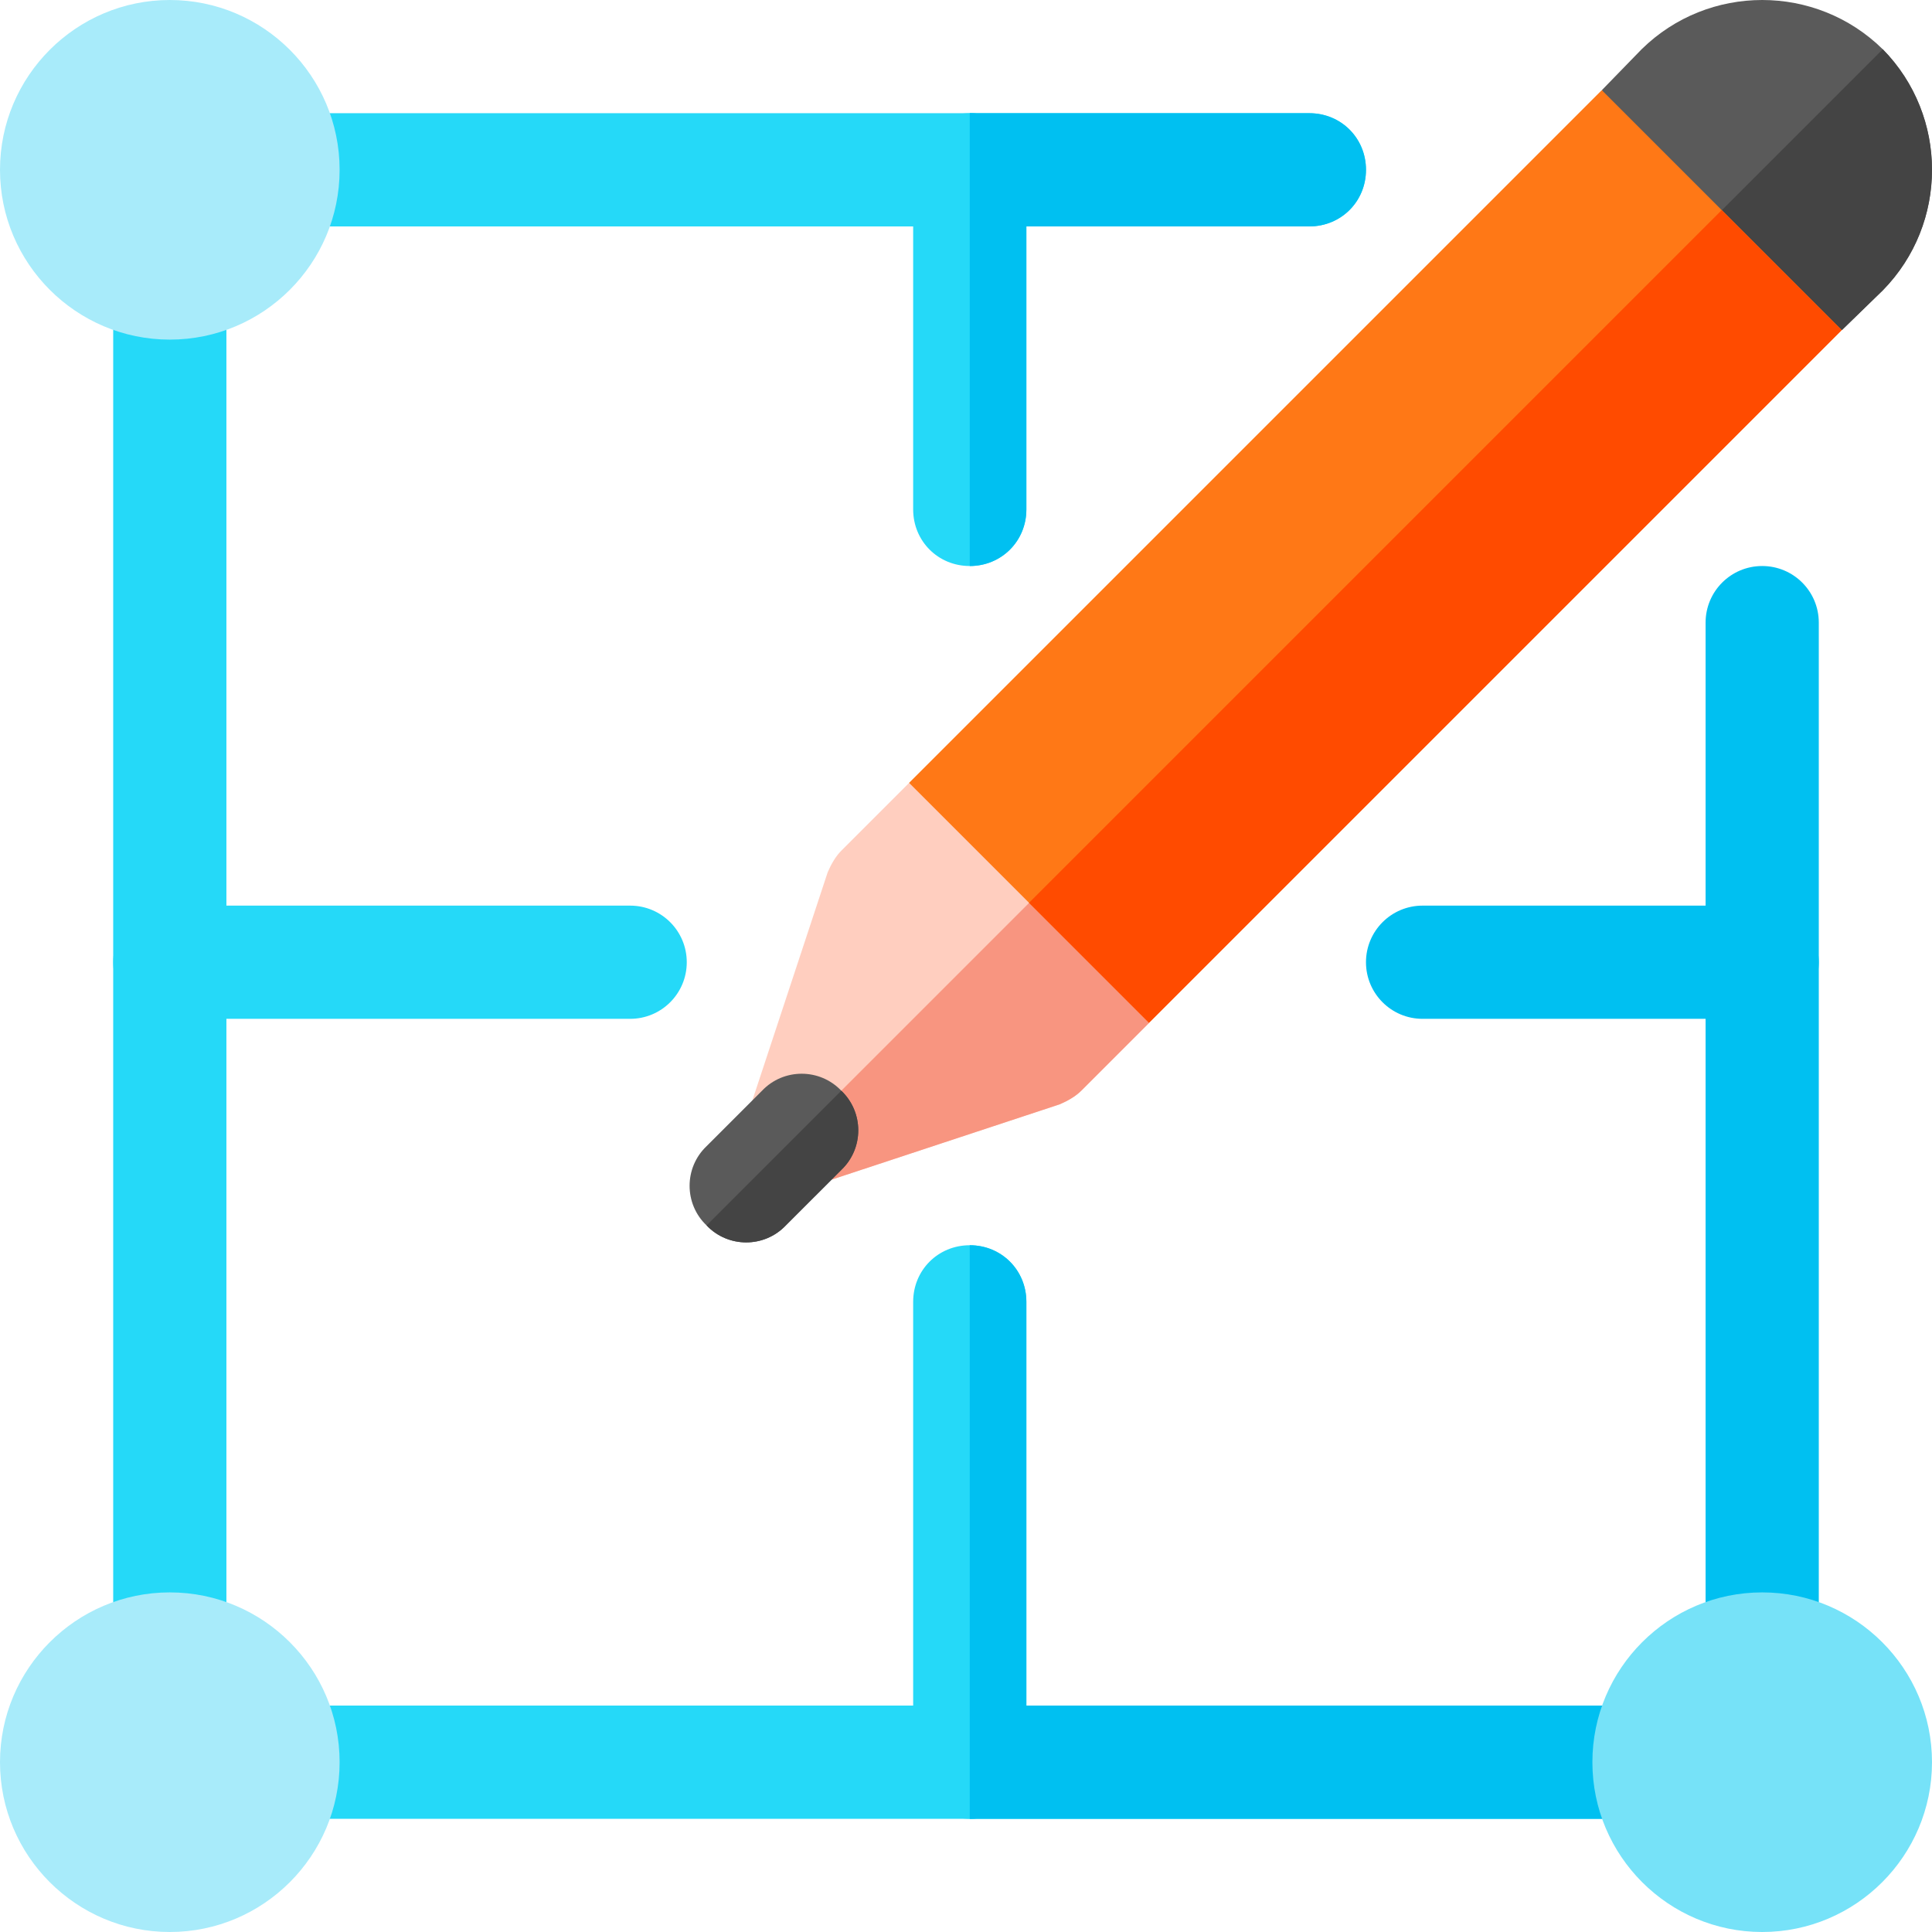 <?xml version="1.0" encoding="iso-8859-1"?>
<!-- Generator: Adobe Illustrator 21.0.0, SVG Export Plug-In . SVG Version: 6.00 Build 0)  -->
<svg version="1.1" id="Capa_1" xmlns="http://www.w3.org/2000/svg" xmlns:xlink="http://www.w3.org/1999/xlink" x="0px" y="0px"
	 viewBox="0 0 512.001 512.001" style="enable-background:new 0 0 512.001 512.001;" xml:space="preserve">
<g>
	<path style="fill:#00C0F1;" d="M467,452.001c-8.291,0-15-6.709-15-15v-272c0-8.291,6.709-15,15-15s15,6.709,15,15v272
		C482,445.292,475.291,452.001,467,452.001z"/>
	<path style="fill:#00C0F1;" d="M467,270.001h-90c-8.291,0-15-6.709-15-15s6.709-15,15-15h90c8.291,0,15,6.709,15,15
		S475.291,270.001,467,270.001z"/>
</g>
<path style="fill:#25D9F8;" d="M272,345.001v122c0,8.399-6.599,15-15,15c-8.401,0-15-6.601-15-15v-122c0-8.401,6.599-15,15-15
	C265.401,330.001,272,336.6,272,345.001z"/>
<path style="fill:#00C0F1;" d="M272,345.001v122c0,8.399-6.599,15-15,15v-152C265.401,330.001,272,336.6,272,345.001z"/>
<path style="fill:#25D9F8;" d="M452,467.001c0,8.399-6.599,15-15,15H75c-8.401,0-15-6.601-15-15c0-8.401,6.599-15,15-15h362
	C445.401,452.001,452,458.6,452,467.001z"/>
<path style="fill:#00C0F1;" d="M452,467.001c0,8.399-6.599,15-15,15H257v-30h180C445.401,452.001,452,458.6,452,467.001z"/>
<g>
	<path style="fill:#25D9F8;" d="M45,452.001c-8.291,0-15-6.709-15-15v-362c0-8.291,6.709-15,15-15s15,6.709,15,15v362
		C60,445.292,53.291,452.001,45,452.001z"/>
	<path style="fill:#25D9F8;" d="M167,270.001H45c-8.291,0-15-6.709-15-15s6.709-15,15-15h122c8.291,0,15,6.709,15,15
		S175.291,270.001,167,270.001z"/>
	<path style="fill:#25D9F8;" d="M272,45.001v90c0,8.399-6.599,15-15,15c-8.401,0-15-6.601-15-15v-90c0-8.401,6.599-15,15-15
		C265.401,30.001,272,36.6,272,45.001z"/>
</g>
<path style="fill:#00C0F1;" d="M272,45.001v90c0,8.399-6.599,15-15,15v-120C265.401,30.001,272,36.6,272,45.001z"/>
<path style="fill:#25D9F8;" d="M362,45.001c0,8.399-6.599,15-15,15H75c-8.401,0-15-6.601-15-15c0-8.401,6.599-15,15-15h272
	C355.401,30.001,362,36.6,362,45.001z"/>
<path style="fill:#00C0F1;" d="M347,60.001h-90v-30h90c8.401,0,15,6.599,15,15C362,53.4,355.401,60.001,347,60.001z"/>
<g>
	<path style="fill:#A8EBFA;" d="M45,90.001c-24.814,0-45-20.186-45-45s20.186-45,45-45s45,20.186,45,45S69.814,90.001,45,90.001z"/>
	<path style="fill:#A8EBFA;" d="M45,512.001c-24.814,0-45-20.186-45-45s20.186-45,45-45s45,20.186,45,45S69.814,512.001,45,512.001z
		"/>
</g>
<path style="fill:#76E2F8;" d="M467,512.001c-24.814,0-45-20.186-45-45s20.186-45,45-45s45,20.186,45,45
	S491.814,512.001,467,512.001z"/>
<path style="fill:#FFCEBF;" d="M304.55,271.051l-17.999,17.999c-1.501,1.5-3.6,2.701-5.7,3.6l-63.6,21
	c-5.402,1.8-11.4,0.601-15.3-3.6c-4.2-3.9-5.4-9.901-3.6-15.3l20.999-63.6c0.901-2.1,2.1-4.2,3.602-5.7l17.999-17.999l51.301,8.699
	l3.6,3.6L304.55,271.051z"/>
<path style="fill:#F89580;" d="M295.851,219.75l8.699,51.301l-17.999,17.999c-1.501,1.5-3.6,2.701-5.7,3.6l-63.6,21
	c-5.402,1.8-11.4,0.601-15.3-3.6l92.1-92.1L295.851,219.75z"/>
<path style="fill:#5A5A5A;" d="M222.951,310.05l-14.702,14.7c-5.7,6-15.298,6-20.999,0c-6-5.7-6-15.3,0-21l14.7-14.7
	c5.7-6,15.3-6,21,0C228.95,294.75,228.95,304.35,222.951,310.05z"/>
<path style="fill:#444444;" d="M222.951,289.05c5.999,5.7,5.999,15.3,0,21l-14.702,14.7c-5.7,6-15.298,6-20.999,0L222.951,289.05z"
	/>
<path style="fill:#5A5A5A;" d="M498.95,76.952l-10.8,10.499l-51-8.699l-2.1-1.8l-1.8-1.8l-8.7-51.301l10.499-10.8
	c17.701-17.401,46.201-17.401,63.9,0C516.35,30.75,516.35,59.251,498.95,76.952z"/>
<path style="fill:#444444;" d="M498.95,76.952l-10.8,10.499l-51-8.699l-2.1-1.8l63.9-63.9C516.35,30.75,516.35,59.251,498.95,76.952
	z"/>
<rect x="234.726" y="102.476" transform="matrix(0.707 -0.707 0.707 0.707 2.514 300.962)" style="fill:#FF7816;" width="259.648" height="89.939"/>
<rect x="250.617" y="140.864" transform="matrix(0.707 -0.707 0.707 0.707 -4.077 316.856)" style="fill:#FF4B00;" width="259.647" height="44.972"/>
<g>
</g>
<g>
</g>
<g>
</g>
<g>
</g>
<g>
</g>
<g>
</g>
<g>
</g>
<g>
</g>
<g>
</g>
<g>
</g>
<g>
</g>
<g>
</g>
<g>
</g>
<g>
</g>
<g>
</g>
</svg>

